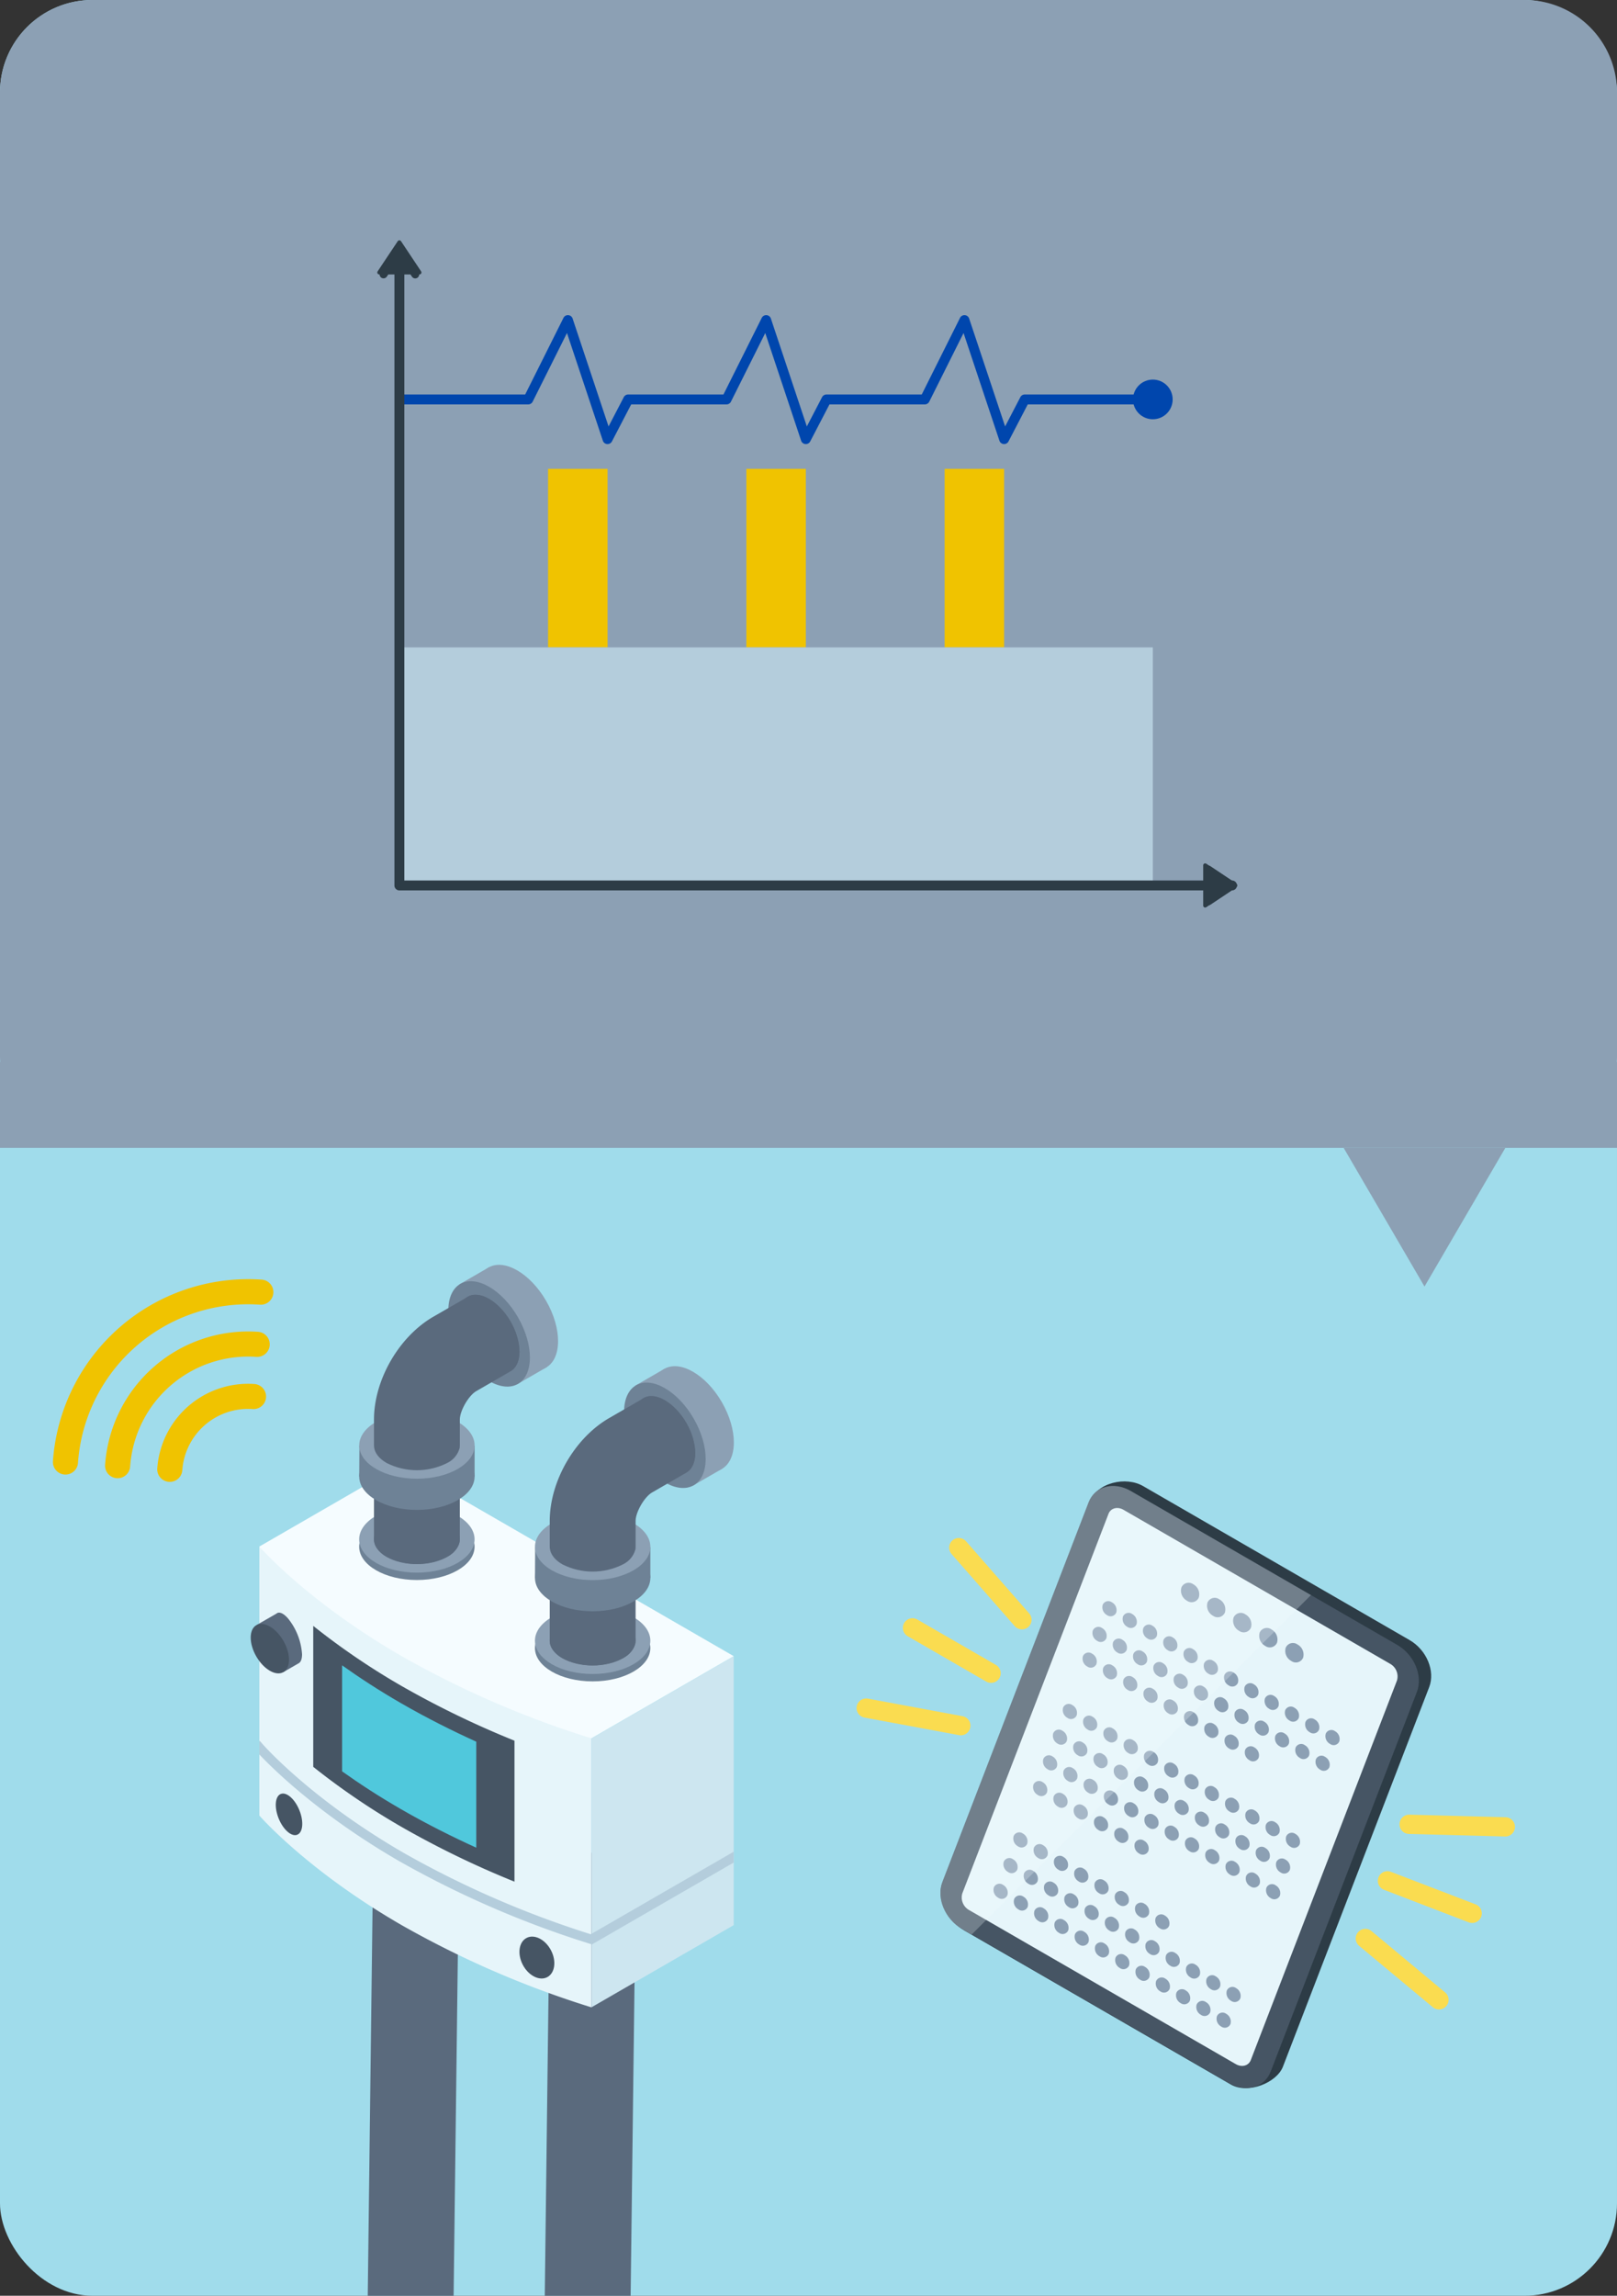 <svg xmlns="http://www.w3.org/2000/svg" xmlns:xlink="http://www.w3.org/1999/xlink" width="420" height="596" viewBox="0 0 420 596">
  <rect x="0" y="0" width="420" height="596" fill="#333333" stroke="none"/>
  <defs>
    <clipPath id="clip-path">
      <rect id="長方形_82" data-name="長方形 82" width="420" height="596" rx="24" transform="translate(233 2888)" fill="#cde6f0"/>
    </clipPath>
    <clipPath id="clip-path-2">
      <path id="パス_429" data-name="パス 429" d="M901.6,427.463,864.639,448.8v-.039L778.395,398.97v69.838s12.321,14.227,36.962,28.453a249.506,249.506,0,0,0,49.281,21.34h0L901.6,497.261Z" transform="translate(-778.395 -398.97)" fill="none"/>
    </clipPath>
    <clipPath id="clip-path-3">
      <path id="パス_435" data-name="パス 435" d="M983.245,319.676l29.466.084s-2.811,50.835-3.2,52.728a6.042,6.042,0,0,1-3.187,3.786,17.429,17.429,0,0,1-15.77,0c-1.974-1.14-3.053-2.6-3.238-4.091C987.092,370.384,983.245,319.676,983.245,319.676Z" transform="translate(-983.245 -319.676)" fill="none"/>
    </clipPath>
    <clipPath id="clip-path-4">
      <path id="パス_438" data-name="パス 438" d="M1032.482,301.706a17.429,17.429,0,0,0-7.885-13.657c-2.267-1.309-4.308-1.382-5.747-.444l-24.168,2.077s-.186,35.05.037,36.847c.184,1.491,1.264,2.952,3.238,4.091a17.429,17.429,0,0,0,15.77,0,6.043,6.043,0,0,0,3.187-3.786c.382-1.851,12.5-19.147,13.035-19.907C1031.506,306.164,1032.482,304.349,1032.482,301.706Z" transform="translate(-994.609 -286.974)" fill="none"/>
    </clipPath>
    <clipPath id="clip-path-5">
      <path id="パス_440" data-name="パス 440" d="M852.236,244.157l29.466.083s-2.811,50.835-3.2,52.728a6.042,6.042,0,0,1-3.187,3.786,17.429,17.429,0,0,1-15.77,0c-1.974-1.14-3.053-2.6-3.238-4.091C856.083,294.865,852.236,244.157,852.236,244.157Z" transform="translate(-852.236 -244.157)" fill="none"/>
    </clipPath>
    <clipPath id="clip-path-6">
      <path id="パス_443" data-name="パス 443" d="M901.473,226.187a17.428,17.428,0,0,0-7.885-13.657c-2.266-1.309-4.308-1.382-5.747-.444l-24.168,2.077s-.186,35.05.036,36.847c.184,1.491,1.264,2.952,3.238,4.091a17.43,17.43,0,0,0,15.77,0,6.042,6.042,0,0,0,3.187-3.786c.382-1.851,12.5-19.147,13.036-19.907C900.5,230.645,901.473,228.83,901.473,226.187Z" transform="translate(-863.6 -211.455)" fill="none"/>
    </clipPath>
    <clipPath id="clip-path-7">
      <path id="パス_1544" data-name="パス 1544" d="M795.3,277.672l69.222,39.965c4.432,2.559,6.718,8.028,5.1,12.214L831.652,428.4c-1.614,4.187-6.515,5.506-10.947,2.947l-69.222-39.965c-4.432-2.559-6.718-8.028-5.1-12.214l37.975-98.55C785.966,276.433,790.867,275.113,795.3,277.672Z" transform="translate(-745.861 -276.367)" fill="none"/>
    </clipPath>
  </defs>
  <g id="feature01" transform="translate(-233 -3278)">
    <path id="多角形_1" data-name="多角形 1" d="M21,0,42,36H0Z" transform="translate(603 3605) rotate(180)" fill="#8ca0b4"/>
    <rect id="長方形_81" data-name="長方形 81" width="420" height="596" rx="24" transform="translate(233 3278)" fill="#a0dceb"/>
    <path id="合体_1" data-name="合体 1" d="M1979-1202v-22.3h.059q-.059-.843-.059-1.7v-250a24,24,0,0,1,24-24h372a24,24,0,0,1,24,24v250q0,.858-.059,1.7H2399v22.3Z" transform="translate(-1746 4778)" fill="#8ca0b4"/>
    <g id="グループ_89" data-name="グループ 89" transform="translate(331 3340.393)">
      <rect id="長方形_71" data-name="長方形 71" width="15.45" height="46.351" transform="translate(95.86 59.328)" fill="#f0c300"/>
      <rect id="長方形_72" data-name="長方形 72" width="15.45" height="46.351" transform="translate(147.361 59.328)" fill="#f0c300"/>
      <rect id="長方形_73" data-name="長方形 73" width="15.45" height="46.351" transform="translate(44.359 59.328)" fill="#f0c300"/>
      <rect id="長方形_74" data-name="長方形 74" width="195.703" height="61.801" transform="translate(5.734 105.678)" fill="#b4cddc"/>
      <path id="パス_418" data-name="パス 418" d="M906.6,315.975c-.034,0-.068,0-.1,0a1.287,1.287,0,0,1-1.12-.876l-9.317-27.952-8.91,17.82a1.288,1.288,0,0,1-1.152.712H861.237l-5,9.606a1.288,1.288,0,0,1-2.364-.186l-9.317-27.952-8.91,17.82a1.288,1.288,0,0,1-1.152.712H809.736l-5,9.606a1.288,1.288,0,0,1-2.364-.186l-9.317-27.952-8.91,17.82a1.288,1.288,0,0,1-1.152.712H750.3a1.287,1.287,0,1,1,0-2.575h31.9l9.944-19.889a1.288,1.288,0,0,1,2.373.168l9.339,28.017,3.954-7.6a1.287,1.287,0,0,1,1.142-.694H833.7l9.944-19.889a1.288,1.288,0,0,1,2.373.168l9.339,28.017,3.954-7.6a1.286,1.286,0,0,1,1.142-.694H885.2l9.944-19.889a1.287,1.287,0,0,1,2.373.168L906.86,311.4l3.954-7.6a1.286,1.286,0,0,1,1.142-.694h33.27a1.287,1.287,0,0,1,0,2.575H912.738l-5,9.606A1.287,1.287,0,0,1,906.6,315.975Z" transform="translate(-743.789 -263.085)" fill="#0046ad"/>
      <circle id="楕円形_20" data-name="楕円形 20" cx="5.15" cy="5.15" r="5.15" transform="translate(196.287 36.152)" fill="#0046ad"/>
      <g id="グループ_88" data-name="グループ 88" transform="translate(0 0)">
        <path id="パス_419" data-name="パス 419" d="M965.091,414.878h-216.3a1.287,1.287,0,0,1-1.287-1.287v-164.8a1.288,1.288,0,1,1,2.575,0V412.3H965.091a1.288,1.288,0,0,1,0,2.575Z" transform="translate(-743.054 -246.111)" fill="#2d3c46"/>
        <path id="パス_420" data-name="パス 420" d="M749.271,256.24a1.028,1.028,0,0,1-.858-.459l-3.263-4.895-3.263,4.895a1.03,1.03,0,0,1-1.714-1.142l4.12-6.18a1.03,1.03,0,0,1,1.714,0l4.12,6.18a1.03,1.03,0,0,1-.856,1.6Z" transform="translate(-739.416 -246.353)" fill="#2d3c46"/>
        <path id="パス_421" data-name="パス 421" d="M1157.031,570.3a1.03,1.03,0,0,1-.572-1.887l4.894-3.263-4.894-3.263a1.03,1.03,0,0,1,1.142-1.714l6.18,4.12a1.03,1.03,0,0,1,0,1.714l-6.18,4.12A1.021,1.021,0,0,1,1157.031,570.3Z" transform="translate(-941.173 -397.67)" fill="#2d3c46"/>
        <path id="パス_422" data-name="パス 422" d="M738.954,252.859l5.218-7.827a.515.515,0,0,1,.857,0l5.218,7.827a.515.515,0,0,1-.429.8H739.383A.515.515,0,0,1,738.954,252.859Z" transform="translate(-738.867 -244.802)" fill="#2d3c46"/>
        <path id="パス_423" data-name="パス 423" d="M1156.2,558.954l7.826,5.218a.515.515,0,0,1,0,.857l-7.826,5.218a.515.515,0,0,1-.8-.429V559.383A.515.515,0,0,1,1156.2,558.954Z" transform="translate(-940.882 -397.121)" fill="#2d3c46"/>
      </g>
    </g>
    <g id="マスクグループ_10" data-name="マスクグループ 10" transform="translate(0 390)" clip-path="url(#clip-path)">
      <g id="グループ_108" data-name="グループ 108" transform="translate(-469.979 3034.027)">
        <g id="Object_SmartMeter_BottomLine" transform="translate(797.967 308.564)">
          <path id="パス_424" data-name="パス 424" d="M999.83,822.235h-.141a11.151,11.151,0,0,1-11.012-11.289l2.148-173.076a11.151,11.151,0,0,1,22.3.277l-2.149,173.076A11.152,11.152,0,0,1,999.83,822.235Z" transform="translate(-943.022 -600.539)" fill="#5a6a7d"/>
          <path id="パス_425" data-name="パス 425" d="M868.82,746.712h-.141a11.151,11.151,0,0,1-11.012-11.289l2.148-173.076a11.152,11.152,0,0,1,11.148-11.013h.141a11.152,11.152,0,0,1,11.012,11.289L879.968,735.7A11.152,11.152,0,0,1,868.82,746.712Z" transform="translate(-857.667 -551.334)" fill="#5a6a7d"/>
        </g>
        <g id="Object_SmartMeter_Base" transform="translate(766.036 234.13)">
          <g id="グループ_93" data-name="グループ 93" transform="translate(4.307)">
            <path id="パス_426" data-name="パス 426" d="M864.639,518.6a249.489,249.489,0,0,1-49.282-21.34c-24.641-14.227-36.962-28.453-36.962-28.453V398.97l86.244,49.793Z" transform="translate(-778.395 -377.631)" fill="#e6f5fa"/>
            <path id="パス_427" data-name="パス 427" d="M1025.882,571.871v-69.8l36.962-21.34v69.8Z" transform="translate(-939.638 -430.902)" fill="#cde6f0"/>
            <g id="グループ_92" data-name="グループ 92" transform="translate(0 21.339)">
              <g id="グループ_91" data-name="グループ 91" clip-path="url(#clip-path-2)">
                <path id="パス_428" data-name="パス 428" d="M861.582,596.6l-.5-.144A253.081,253.081,0,0,1,811.53,575c-24.535-14.165-37.149-28.567-37.273-28.711l-.8-.921,1.844-1.6.8.921c.122.141,12.5,14.252,36.649,28.2a251.62,251.62,0,0,0,48.517,21.078l37.563-21.687,1.22,2.113Z" transform="translate(-775.178 -493.311)" fill="#b4cddc" style="mix-blend-mode: multiply;isolation: isolate"/>
              </g>
            </g>
            <path id="パス_430" data-name="パス 430" d="M864.639,408.866a249.5,249.5,0,0,1-49.282-21.34c-24.641-14.227-36.962-28.453-36.962-28.453l36.961-21.339L901.6,387.527Z" transform="translate(-778.395 -337.734)" fill="#f5fcff"/>
          </g>
          <path id="パス_431" data-name="パス 431" d="M841.528,473.709A184.848,184.848,0,0,1,818.565,458.1v36.59A184.847,184.847,0,0,0,841.528,510.3a239.761,239.761,0,0,0,29.308,14.2V487.9A239.787,239.787,0,0,1,841.528,473.709Z" transform="translate(-800.26 -416.157)" fill="#465564"/>
          <path id="パス_432" data-name="パス 432" d="M840.065,514.989c4.422,3.152,9.519,6.487,15.3,9.823,6.682,3.858,13.36,7.189,19.55,10V507.292c-6.19-2.812-12.869-6.143-19.55-10-5.778-3.336-10.874-6.671-15.3-9.823Z" transform="translate(-814.268 -435.289)" fill="#50c8dc"/>
          <path id="パス_433" data-name="パス 433" d="M788.178,459.025a16.493,16.493,0,0,0-3.659-9.315c-1.249-1.427-2.35-1.808-3.01-1.224l-5.124,2.945,6.848,12.28,4.17-2.41,0-.008C787.885,460.977,788.178,460.218,788.178,459.025Z" transform="translate(-772.779 -409.72)" fill="#5a6a7d"/>
          <ellipse id="楕円形_23" data-name="楕円形 23" cx="4.061" cy="7.034" rx="4.061" ry="7.034" transform="translate(0 43.788) rotate(-30.001)" fill="#465564"/>
          <ellipse id="楕円形_24" data-name="楕円形 24" cx="2.897" cy="5.71" rx="2.897" ry="5.71" transform="matrix(0.926, -0.377, 0.377, 0.926, 7.178, 86.67)" fill="#465564"/>
          <ellipse id="楕円形_25" data-name="楕円形 25" cx="4.117" cy="5.755" rx="4.117" ry="5.755" transform="translate(70.057 124.898) rotate(-28.024)" fill="#465564"/>
        </g>
        <g id="Object_SmartMeter_TopLine" transform="translate(796.075 178.716)">
          <ellipse id="楕円形_26" data-name="楕円形 26" cx="14.985" cy="8.651" rx="14.985" ry="8.651" transform="translate(45.852 94.461)" fill="#6e8296"/>
          <ellipse id="楕円形_27" data-name="楕円形 27" cx="14.985" cy="8.651" rx="14.985" ry="8.651" transform="translate(45.852 92.544)" fill="#8ca0b4"/>
          <ellipse id="楕円形_28" data-name="楕円形 28" cx="11.151" cy="6.438" rx="11.151" ry="6.438" transform="translate(49.685 94.757)" fill="#5a6a7d"/>
          <g id="グループ_96" data-name="グループ 96" transform="translate(45.653 49.121)">
            <g id="グループ_95" data-name="グループ 95">
              <g id="グループ_94" data-name="グループ 94" clip-path="url(#clip-path-3)">
                <path id="パス_434" data-name="パス 434" d="M1005.992,420.874a11.151,11.151,0,0,1-11.151-11.151V389.578a11.151,11.151,0,1,1,22.3,0v20.145A11.151,11.151,0,0,1,1005.992,420.874Z" transform="translate(-990.8 -357.954)" fill="#5a6a7d"/>
              </g>
            </g>
          </g>
          <g id="グループ_100" data-name="グループ 100" transform="translate(45.861 26.317)">
            <ellipse id="楕円形_29" data-name="楕円形 29" cx="14.984" cy="8.651" rx="14.984" ry="8.651" transform="translate(0 49.942)" fill="#6e8296"/>
            <path id="パス_436" data-name="パス 436" d="M983.888,399.423l-.047,8h29.969v-8Z" transform="translate(-983.841 -348.829)" fill="#6e8296"/>
            <ellipse id="楕円形_30" data-name="楕円形 30" cx="14.984" cy="8.651" rx="14.984" ry="8.651" transform="translate(0 41.846)" fill="#8ca0b4"/>
            <g id="グループ_97" data-name="グループ 97" transform="translate(18.755 0)">
              <ellipse id="楕円形_31" data-name="楕円形 31" cx="8.651" cy="14.984" rx="8.651" ry="14.984" transform="translate(7.318 8.651) rotate(-30.001)" fill="#8ca0b4"/>
              <rect id="長方形_76" data-name="長方形 76" width="8.863" height="29.964" transform="matrix(0.866, -0.5, 0.5, 0.866, 7.307, 8.665)" fill="#8ca0b4"/>
              <ellipse id="楕円形_32" data-name="楕円形 32" cx="8.651" cy="14.984" rx="8.651" ry="14.984" transform="translate(0 12.903) rotate(-30.001)" fill="#6e8296"/>
              <ellipse id="楕円形_33" data-name="楕円形 33" cx="6.438" cy="11.151" rx="6.438" ry="11.151" transform="matrix(0.866, -0.5, 0.5, 0.866, 3.833, 15.116)" fill="#5a6a7d"/>
            </g>
            <g id="グループ_99" data-name="グループ 99" transform="translate(3.753 11.408)">
              <g id="グループ_98" data-name="グループ 98" clip-path="url(#clip-path-4)">
                <path id="パス_437" data-name="パス 437" d="M1005.992,331.859a11.151,11.151,0,0,1-11.151-11.151v-6.415c0-10.325,6.49-21.566,15.432-26.729l11.951-6.9a11.151,11.151,0,1,1,11.151,19.315l-11.951,6.9c-2,1.155-4.281,5.1-4.281,7.414v6.415A11.151,11.151,0,0,1,1005.992,331.859Z" transform="translate(-994.76 -281.888)" fill="#5a6a7d"/>
              </g>
            </g>
          </g>
          <ellipse id="楕円形_34" data-name="楕円形 34" cx="14.985" cy="8.651" rx="14.985" ry="8.651" transform="translate(0.198 68.144)" fill="#6e8296"/>
          <ellipse id="楕円形_35" data-name="楕円形 35" cx="14.985" cy="8.651" rx="14.985" ry="8.651" transform="translate(0.198 66.228)" fill="#8ca0b4"/>
          <ellipse id="楕円形_36" data-name="楕円形 36" cx="11.151" cy="6.438" rx="11.151" ry="6.438" transform="translate(4.032 68.441)" fill="#5a6a7d"/>
          <g id="グループ_103" data-name="グループ 103" transform="translate(0 22.804)">
            <g id="グループ_102" data-name="グループ 102">
              <g id="グループ_101" data-name="グループ 101" clip-path="url(#clip-path-5)">
                <path id="パス_439" data-name="パス 439" d="M874.983,345.355A11.151,11.151,0,0,1,863.832,334.2V314.059a11.151,11.151,0,1,1,22.3,0V334.2A11.151,11.151,0,0,1,874.983,345.355Z" transform="translate(-859.791 -282.435)" fill="#5a6a7d"/>
              </g>
            </g>
          </g>
          <g id="グループ_107" data-name="グループ 107" transform="translate(0.208 0)">
            <ellipse id="楕円形_37" data-name="楕円形 37" cx="14.984" cy="8.651" rx="14.984" ry="8.651" transform="translate(0 49.942)" fill="#6e8296"/>
            <path id="パス_441" data-name="パス 441" d="M852.88,323.9l-.048,8H882.8v-8Z" transform="translate(-852.832 -273.31)" fill="#6e8296"/>
            <ellipse id="楕円形_38" data-name="楕円形 38" cx="14.984" cy="8.651" rx="14.984" ry="8.651" transform="translate(0 41.846)" fill="#8ca0b4"/>
            <g id="グループ_104" data-name="グループ 104" transform="translate(18.755)">
              <ellipse id="楕円形_39" data-name="楕円形 39" cx="8.651" cy="14.984" rx="8.651" ry="14.984" transform="translate(7.318 8.651) rotate(-30.001)" fill="#8ca0b4"/>
              <rect id="長方形_77" data-name="長方形 77" width="8.863" height="29.964" transform="matrix(0.866, -0.5, 0.5, 0.866, 7.307, 8.665)" fill="#8ca0b4"/>
              <ellipse id="楕円形_40" data-name="楕円形 40" cx="8.651" cy="14.984" rx="8.651" ry="14.984" transform="translate(0 12.903) rotate(-30.001)" fill="#6e8296"/>
              <ellipse id="楕円形_41" data-name="楕円形 41" cx="6.438" cy="11.151" rx="6.438" ry="11.151" transform="matrix(0.866, -0.5, 0.5, 0.866, 3.833, 15.116)" fill="#5a6a7d"/>
            </g>
            <g id="グループ_106" data-name="グループ 106" transform="translate(3.752 11.408)">
              <g id="グループ_105" data-name="グループ 105" clip-path="url(#clip-path-6)">
                <path id="パス_442" data-name="パス 442" d="M874.983,256.34a11.151,11.151,0,0,1-11.151-11.151v-6.415c0-10.325,6.49-21.566,15.432-26.729l11.951-6.9a11.151,11.151,0,0,1,11.151,19.315l-11.951,6.9c-2,1.155-4.281,5.1-4.281,7.415v6.415A11.151,11.151,0,0,1,874.983,256.34Z" transform="translate(-863.751 -206.369)" fill="#5a6a7d"/>
              </g>
            </g>
          </g>
        </g>
      </g>
      <g id="グループ_834" data-name="グループ 834" transform="translate(-694.401 -436)">
        <g id="Object_Tablet_Base" transform="translate(1171.66 3708.586)">
          <g id="グループ_551" data-name="グループ 551">
            <path id="パス_1529" data-name="パス 1529" d="M798.717,273.584l69.215,39.978c4.432,2.56,6.717,8.029,5.1,12.216l-37.993,98.542c-1.614,4.186-9.087,7.189-13.519,4.629l-69.215-39.978c-4.432-2.56-7.307-8.177-5.693-12.363l38.126-98.838C786.84,272.56,794.284,271.024,798.717,273.584Z" transform="translate(-746.071 -272.371)" fill="#2d3c46"/>
            <path id="パス_1530" data-name="パス 1530" d="M795.3,277.672l69.222,39.965c4.432,2.559,6.718,8.028,5.1,12.214L831.652,428.4c-1.614,4.187-6.515,5.506-10.947,2.947l-69.222-39.965c-4.432-2.559-6.718-8.028-5.1-12.214l37.975-98.55C785.966,276.433,790.867,275.113,795.3,277.672Z" transform="translate(-745.861 -275.186)" fill="#465564"/>
            <path id="パス_1531" data-name="パス 1531" d="M766.483,400.146a3.761,3.761,0,0,1-1.816-4.345l37.975-98.55c.573-1.487,2.32-1.957,3.894-1.048l69.223,39.965a3.762,3.762,0,0,1,1.816,4.346L839.6,439.063c-.573,1.487-2.32,1.957-3.895,1.048Z" transform="translate(-758.979 -288.832)" fill="#e6f5fa"/>
          </g>
        </g>
        <g id="Object_Tablet_P01" transform="translate(1185.435 3734.928)">
          <g id="ページ_P01" transform="translate(0)">
            <g id="グループ_552" data-name="グループ 552" transform="translate(0 4.768)">
              <path id="パス_1533" data-name="パス 1533" d="M850.512,660.211a1.586,1.586,0,0,1,2.395-.645h0a2.311,2.311,0,0,1,1.116,2.672h0a1.587,1.587,0,0,1-2.395.645h0A2.308,2.308,0,0,1,850.512,660.211Zm-5.267-3.041a1.586,1.586,0,0,1,2.394-.645h0a2.311,2.311,0,0,1,1.117,2.672h0a1.587,1.587,0,0,1-2.395.645h0A2.308,2.308,0,0,1,845.245,657.17Zm-5.267-3.041a1.586,1.586,0,0,1,2.395-.645h0a2.311,2.311,0,0,1,1.117,2.672h0a1.588,1.588,0,0,1-2.395.645h0A2.308,2.308,0,0,1,839.978,654.129Zm-5.267-3.041a1.586,1.586,0,0,1,2.395-.645h0a2.31,2.31,0,0,1,1.117,2.672h0a1.587,1.587,0,0,1-2.395.645h0A2.308,2.308,0,0,1,834.711,651.088Zm-5.267-3.041a1.586,1.586,0,0,1,2.395-.645h0a2.31,2.31,0,0,1,1.117,2.672h0a1.587,1.587,0,0,1-2.395.645h0A2.308,2.308,0,0,1,829.444,648.047Zm-5.267-3.041a1.586,1.586,0,0,1,2.395-.645h0a2.311,2.311,0,0,1,1.117,2.672h0a1.587,1.587,0,0,1-2.395.645h0A2.308,2.308,0,0,1,824.177,645.006Zm-5.267-3.041a1.586,1.586,0,0,1,2.395-.645h0a2.31,2.31,0,0,1,1.116,2.672h0a1.587,1.587,0,0,1-2.394.645h0A2.308,2.308,0,0,1,818.91,641.966Zm-5.267-3.041a1.586,1.586,0,0,1,2.395-.645h0a2.308,2.308,0,0,1,1.117,2.672h0a1.586,1.586,0,0,1-2.394.645h0A2.308,2.308,0,0,1,813.643,638.925Zm-5.267-3.041a1.586,1.586,0,0,1,2.395-.645h0a2.311,2.311,0,0,1,1.117,2.672h0a1.587,1.587,0,0,1-2.395.645h0A2.308,2.308,0,0,1,808.377,635.884Zm-5.267-3.041a1.586,1.586,0,0,1,2.395-.645h0a2.309,2.309,0,0,1,1.117,2.672h0a1.586,1.586,0,0,1-2.395.645h0A2.308,2.308,0,0,1,803.109,632.843Zm-5.267-3.041a1.586,1.586,0,0,1,2.395-.645h0a2.311,2.311,0,0,1,1.117,2.672h0a1.587,1.587,0,0,1-2.395.645h0A2.308,2.308,0,0,1,797.843,629.8Zm-5.267-3.041a1.586,1.586,0,0,1,2.395-.645h0a2.309,2.309,0,0,1,1.117,2.672h0a1.586,1.586,0,0,1-2.395.645h0A2.309,2.309,0,0,1,792.576,626.761Z" transform="translate(-792.462 -552.466)" fill="#8ca0b4"/>
              <path id="パス_1534" data-name="パス 1534" d="M859.207,637.649A1.586,1.586,0,0,1,861.6,637h0a2.311,2.311,0,0,1,1.116,2.672h0a1.588,1.588,0,0,1-2.395.645h0A2.311,2.311,0,0,1,859.207,637.649Zm-5.267-3.041a1.586,1.586,0,0,1,2.394-.645h0a2.311,2.311,0,0,1,1.117,2.672h0a1.589,1.589,0,0,1-2.395.645h0A2.311,2.311,0,0,1,853.94,634.608Zm-5.267-3.041a1.586,1.586,0,0,1,2.394-.645h0a2.31,2.31,0,0,1,1.117,2.672h0a1.589,1.589,0,0,1-2.395.645h0A2.31,2.31,0,0,1,848.673,631.567Zm-5.267-3.041a1.586,1.586,0,0,1,2.395-.645h0a2.31,2.31,0,0,1,1.117,2.672h0a1.589,1.589,0,0,1-2.395.645h0A2.31,2.31,0,0,1,843.406,628.526Zm-5.267-3.041a1.586,1.586,0,0,1,2.395-.645h0a2.311,2.311,0,0,1,1.117,2.672h0a1.589,1.589,0,0,1-2.395.645h0A2.31,2.31,0,0,1,838.139,625.485Zm-5.267-3.041a1.586,1.586,0,0,1,2.395-.645h0a2.311,2.311,0,0,1,1.117,2.672h0a1.589,1.589,0,0,1-2.395.645h0A2.311,2.311,0,0,1,832.872,622.444Zm-5.267-3.041a1.586,1.586,0,0,1,2.395-.645h0a2.308,2.308,0,0,1,1.116,2.672h0a1.587,1.587,0,0,1-2.394.645h0A2.311,2.311,0,0,1,827.605,619.4Zm-5.267-3.041a1.586,1.586,0,0,1,2.394-.645h0a2.311,2.311,0,0,1,1.117,2.672h0a1.588,1.588,0,0,1-2.395.645h0A2.311,2.311,0,0,1,822.338,616.363Zm-5.267-3.041a1.586,1.586,0,0,1,2.394-.645h0a2.311,2.311,0,0,1,1.117,2.672h0a1.589,1.589,0,0,1-2.395.645h0A2.31,2.31,0,0,1,817.071,613.322Zm-5.267-3.041a1.586,1.586,0,0,1,2.395-.645h0a2.308,2.308,0,0,1,1.117,2.672h0a1.587,1.587,0,0,1-2.395.645h0A2.311,2.311,0,0,1,811.8,610.281Zm-5.267-3.041a1.586,1.586,0,0,1,2.395-.645h0a2.309,2.309,0,0,1,1.117,2.672h0a1.587,1.587,0,0,1-2.395.645h0A2.311,2.311,0,0,1,806.537,607.24Zm-5.267-3.041a1.586,1.586,0,0,1,2.395-.645h0a2.309,2.309,0,0,1,1.117,2.672h0a1.587,1.587,0,0,1-2.395.645h0A2.311,2.311,0,0,1,801.271,604.2Z" transform="translate(-798.587 -536.573)" fill="#8ca0b4"/>
              <path id="パス_1535" data-name="パス 1535" d="M846.835,602.917a1.587,1.587,0,0,1,2.395-.645h0a2.313,2.313,0,0,1,1.117,2.672h0a1.588,1.588,0,0,1-2.395.645h0A2.308,2.308,0,0,1,846.835,602.917Zm-5.267-3.041a1.587,1.587,0,0,1,2.395-.645h0a2.314,2.314,0,0,1,1.117,2.672h0a1.588,1.588,0,0,1-2.395.645h0A2.308,2.308,0,0,1,841.568,599.876Zm-5.267-3.041a1.587,1.587,0,0,1,2.395-.645h0a2.311,2.311,0,0,1,1.116,2.672h0a1.586,1.586,0,0,1-2.394.645h0A2.308,2.308,0,0,1,836.3,596.836Zm-5.267-3.041a1.587,1.587,0,0,1,2.394-.645h0a2.311,2.311,0,0,1,1.117,2.672h0a1.586,1.586,0,0,1-2.394.645h0A2.308,2.308,0,0,1,831.035,593.795Zm-5.267-3.041a1.587,1.587,0,0,1,2.394-.645h0a2.311,2.311,0,0,1,1.117,2.672h0a1.586,1.586,0,0,1-2.395.645h0A2.308,2.308,0,0,1,825.768,590.754Zm-5.267-3.041a1.587,1.587,0,0,1,2.395-.645h0a2.31,2.31,0,0,1,1.117,2.672h0a1.586,1.586,0,0,1-2.395.645h0A2.308,2.308,0,0,1,820.5,587.713Zm-5.267-3.041a1.587,1.587,0,0,1,2.395-.645h0a2.311,2.311,0,0,1,1.117,2.672h0a1.586,1.586,0,0,1-2.395.645h0A2.308,2.308,0,0,1,815.234,584.672Zm-5.267-3.041a1.587,1.587,0,0,1,2.395-.645h0a2.311,2.311,0,0,1,1.117,2.672h0a1.586,1.586,0,0,1-2.395.645h0A2.308,2.308,0,0,1,809.967,581.631Z" transform="translate(-804.713 -520.676)" fill="#8ca0b4"/>
              <path id="パス_1536" data-name="パス 1536" d="M853.69,551.711a1.586,1.586,0,0,1,2.395-.645h0a2.309,2.309,0,0,1,1.117,2.672h0a1.586,1.586,0,0,1-2.394.642h0A2.308,2.308,0,0,1,853.69,551.711Zm-5.267-3.041a1.586,1.586,0,0,1,2.395-.645h0a2.308,2.308,0,0,1,1.117,2.672h0a1.586,1.586,0,0,1-2.394.642h0A2.308,2.308,0,0,1,848.423,548.67Zm-5.267-3.041a1.586,1.586,0,0,1,2.395-.645h0a2.309,2.309,0,0,1,1.117,2.672h0a1.586,1.586,0,0,1-2.394.642h0A2.308,2.308,0,0,1,843.156,545.629Zm-5.267-3.041a1.586,1.586,0,0,1,2.395-.645h0a2.311,2.311,0,0,1,1.117,2.672h0a1.587,1.587,0,0,1-2.394.642h0A2.308,2.308,0,0,1,837.89,542.589Zm-5.267-3.041a1.586,1.586,0,0,1,2.395-.645h0a2.308,2.308,0,0,1,1.116,2.672h0a1.586,1.586,0,0,1-2.394.642h0A2.308,2.308,0,0,1,832.623,539.548Zm-5.267-3.041a1.586,1.586,0,0,1,2.394-.645h0a2.308,2.308,0,0,1,1.117,2.672h0a1.586,1.586,0,0,1-2.394.643h0A2.308,2.308,0,0,1,827.356,536.507Z" transform="translate(-816.963 -488.889)" fill="#8ca0b4"/>
              <path id="パス_1537" data-name="パス 1537" d="M893.988,547.386a1.586,1.586,0,0,1,2.394-.645h0a2.311,2.311,0,0,1,1.117,2.672h0a1.588,1.588,0,0,1-2.395.645h0A2.308,2.308,0,0,1,893.988,547.386Zm-5.267-3.041a1.586,1.586,0,0,1,2.395-.645h0a2.311,2.311,0,0,1,1.117,2.672h0a1.588,1.588,0,0,1-2.395.645h0A2.308,2.308,0,0,1,888.721,544.346Zm-5.267-3.041a1.586,1.586,0,0,1,2.395-.645h0a2.311,2.311,0,0,1,1.117,2.672h0a1.588,1.588,0,0,1-2.395.645h0A2.309,2.309,0,0,1,883.454,541.3Zm-5.267-3.041a1.586,1.586,0,0,1,2.395-.645h0a2.311,2.311,0,0,1,1.117,2.672h0a1.588,1.588,0,0,1-2.395.645h0A2.308,2.308,0,0,1,878.187,538.264Zm-5.267-3.041a1.586,1.586,0,0,1,2.395-.645h0a2.311,2.311,0,0,1,1.116,2.672h0a1.587,1.587,0,0,1-2.394.645h0A2.308,2.308,0,0,1,872.92,535.223Zm-5.267-3.041a1.586,1.586,0,0,1,2.394-.645h0a2.311,2.311,0,0,1,1.117,2.672h0a1.587,1.587,0,0,1-2.394.645h0A2.308,2.308,0,0,1,867.653,532.182Zm-5.267-3.041a1.586,1.586,0,0,1,2.394-.645h0a2.308,2.308,0,0,1,1.117,2.672h0a1.586,1.586,0,0,1-2.395.645h0A2.308,2.308,0,0,1,862.386,529.141Zm-5.267-3.041a1.586,1.586,0,0,1,2.395-.645h0a2.308,2.308,0,0,1,1.117,2.672h0a1.586,1.586,0,0,1-2.395.645h0A2.308,2.308,0,0,1,857.119,526.1Zm-5.267-3.041a1.586,1.586,0,0,1,2.395-.645h0a2.308,2.308,0,0,1,1.117,2.672h0a1.586,1.586,0,0,1-2.395.645h0A2.308,2.308,0,0,1,851.852,523.06Zm-5.267-3.041a1.586,1.586,0,0,1,2.395-.645h0a2.311,2.311,0,0,1,1.117,2.672h0a1.588,1.588,0,0,1-2.395.645h0A2.308,2.308,0,0,1,846.585,520.019Zm-5.267-3.041a1.586,1.586,0,0,1,2.395-.645h0A2.308,2.308,0,0,1,844.829,519h0a1.586,1.586,0,0,1-2.394.645h0A2.308,2.308,0,0,1,841.318,516.978Zm-5.267-3.041a1.586,1.586,0,0,1,2.394-.645h0a2.308,2.308,0,0,1,1.117,2.672h0a1.586,1.586,0,0,1-2.394.645h0A2.308,2.308,0,0,1,836.051,513.937Z" transform="translate(-823.088 -472.99)" fill="#8ca0b4"/>
              <path id="パス_1538" data-name="パス 1538" d="M902.682,524.825a1.586,1.586,0,0,1,2.395-.645h0a2.311,2.311,0,0,1,1.117,2.672h0a1.589,1.589,0,0,1-2.395.645h0A2.311,2.311,0,0,1,902.682,524.825Zm-5.267-3.041a1.586,1.586,0,0,1,2.395-.645h0a2.311,2.311,0,0,1,1.117,2.672h0a1.589,1.589,0,0,1-2.395.645h0A2.311,2.311,0,0,1,897.415,521.785Zm-5.267-3.041a1.586,1.586,0,0,1,2.395-.645h0a2.311,2.311,0,0,1,1.116,2.672h0a1.589,1.589,0,0,1-2.394.645h0A2.311,2.311,0,0,1,892.148,518.744Zm-5.267-3.041a1.586,1.586,0,0,1,2.395-.645h0a2.311,2.311,0,0,1,1.117,2.672h0a1.589,1.589,0,0,1-2.395.645h0A2.311,2.311,0,0,1,886.881,515.7Zm-5.267-3.041a1.586,1.586,0,0,1,2.395-.645h0a2.311,2.311,0,0,1,1.117,2.672h0a1.589,1.589,0,0,1-2.395.645h0A2.311,2.311,0,0,1,881.614,512.662Zm-5.267-3.041a1.586,1.586,0,0,1,2.395-.645h0a2.311,2.311,0,0,1,1.117,2.672h0a1.589,1.589,0,0,1-2.395.645h0A2.311,2.311,0,0,1,876.347,509.621Zm-5.267-3.041a1.586,1.586,0,0,1,2.395-.645h0a2.309,2.309,0,0,1,1.117,2.672h0a1.587,1.587,0,0,1-2.395.645h0A2.31,2.31,0,0,1,871.08,506.58Zm-5.267-3.041a1.586,1.586,0,0,1,2.395-.645h0a2.309,2.309,0,0,1,1.117,2.672h0a1.588,1.588,0,0,1-2.395.645h0A2.311,2.311,0,0,1,865.813,503.539Zm-5.267-3.041a1.586,1.586,0,0,1,2.395-.645h0a2.308,2.308,0,0,1,1.116,2.672h0a1.587,1.587,0,0,1-2.394.645h0A2.31,2.31,0,0,1,860.547,500.5Zm-5.267-3.041a1.586,1.586,0,0,1,2.394-.645h0a2.31,2.31,0,0,1,1.117,2.672h0a1.589,1.589,0,0,1-2.394.645h0A2.31,2.31,0,0,1,855.28,497.458Zm-5.267-3.041a1.586,1.586,0,0,1,2.395-.645h0a2.308,2.308,0,0,1,1.117,2.672h0a1.587,1.587,0,0,1-2.395.645h0A2.311,2.311,0,0,1,850.013,494.417Zm-5.267-3.041a1.586,1.586,0,0,1,2.395-.645h0a2.308,2.308,0,0,1,1.117,2.672h0a1.588,1.588,0,0,1-2.395.645h0A2.311,2.311,0,0,1,844.746,491.376Z" transform="translate(-829.212 -457.097)" fill="#8ca0b4"/>
              <path id="パス_1539" data-name="パス 1539" d="M911.378,502.257a1.587,1.587,0,0,1,2.395-.645h0a2.313,2.313,0,0,1,1.117,2.672h0a1.588,1.588,0,0,1-2.395.645h0A2.308,2.308,0,0,1,911.378,502.257Zm-5.267-3.041a1.588,1.588,0,0,1,2.395-.645h0a2.314,2.314,0,0,1,1.117,2.672h0a1.588,1.588,0,0,1-2.395.645h0A2.308,2.308,0,0,1,906.111,499.216Zm-5.267-3.041a1.587,1.587,0,0,1,2.394-.645h0a2.313,2.313,0,0,1,1.117,2.672h0a1.587,1.587,0,0,1-2.394.645h0A2.308,2.308,0,0,1,900.844,496.175Zm-5.267-3.041a1.587,1.587,0,0,1,2.394-.645h0a2.313,2.313,0,0,1,1.117,2.672h0a1.587,1.587,0,0,1-2.394.645h0A2.308,2.308,0,0,1,895.577,493.134Zm-5.267-3.041a1.587,1.587,0,0,1,2.394-.645h0a2.313,2.313,0,0,1,1.117,2.672h0a1.587,1.587,0,0,1-2.395.645h0A2.308,2.308,0,0,1,890.31,490.093Zm-5.267-3.041a1.587,1.587,0,0,1,2.395-.645h0a2.313,2.313,0,0,1,1.117,2.672h0a1.587,1.587,0,0,1-2.395.645h0A2.308,2.308,0,0,1,885.043,487.053Zm-5.267-3.041a1.587,1.587,0,0,1,2.395-.645h0a2.311,2.311,0,0,1,1.117,2.672h0a1.586,1.586,0,0,1-2.395.645h0A2.308,2.308,0,0,1,879.776,484.012Zm-5.267-3.041a1.587,1.587,0,0,1,2.395-.645h0A2.31,2.31,0,0,1,878.021,483h0a1.586,1.586,0,0,1-2.395.645h0A2.308,2.308,0,0,1,874.51,480.971Zm-5.267-3.041a1.587,1.587,0,0,1,2.395-.645h0a2.31,2.31,0,0,1,1.116,2.672h0a1.586,1.586,0,0,1-2.394.645h0A2.308,2.308,0,0,1,869.243,477.93Zm-5.267-3.041a1.587,1.587,0,0,1,2.394-.645h0a2.313,2.313,0,0,1,1.117,2.672h0a1.587,1.587,0,0,1-2.394.645h0A2.308,2.308,0,0,1,863.976,474.889Zm-5.267-3.041a1.587,1.587,0,0,1,2.394-.645h0a2.311,2.311,0,0,1,1.117,2.672h0a1.586,1.586,0,0,1-2.395.645h0A2.308,2.308,0,0,1,858.709,471.848Zm-5.267-3.041a1.588,1.588,0,0,1,2.395-.645h0a2.31,2.31,0,0,1,1.117,2.672h0a1.586,1.586,0,0,1-2.395.645h0A2.309,2.309,0,0,1,853.442,468.807Z" transform="translate(-835.338 -441.2)" fill="#8ca0b4"/>
              <path id="パス_1540" data-name="パス 1540" d="M912.966,448.01a1.586,1.586,0,0,1,2.394-.645h0a2.311,2.311,0,0,1,1.117,2.672h0a1.589,1.589,0,0,1-2.395.645h0A2.31,2.31,0,0,1,912.966,448.01Zm-5.267-3.041a1.586,1.586,0,0,1,2.395-.645h0A2.311,2.311,0,0,1,911.21,447h0a1.589,1.589,0,0,1-2.395.645h0A2.311,2.311,0,0,1,907.7,444.969Zm-5.267-3.041a1.586,1.586,0,0,1,2.395-.645h0a2.311,2.311,0,0,1,1.117,2.672h0a1.589,1.589,0,0,1-2.395.645h0A2.311,2.311,0,0,1,902.432,441.928Zm-5.267-3.041a1.586,1.586,0,0,1,2.395-.645h0a2.308,2.308,0,0,1,1.116,2.672h0a1.587,1.587,0,0,1-2.394.645h0A2.311,2.311,0,0,1,897.165,438.887Zm-5.267-3.041a1.586,1.586,0,0,1,2.394-.645h0a2.308,2.308,0,0,1,1.117,2.672h0a1.587,1.587,0,0,1-2.394.645h0A2.31,2.31,0,0,1,891.9,435.846Zm-5.267-3.041a1.586,1.586,0,0,1,2.394-.645h0a2.308,2.308,0,0,1,1.117,2.672h0a1.587,1.587,0,0,1-2.394.645h0A2.31,2.31,0,0,1,886.631,432.805Zm-5.267-3.041a1.586,1.586,0,0,1,2.394-.645h0a2.311,2.311,0,0,1,1.117,2.672h0a1.589,1.589,0,0,1-2.395.645h0A2.31,2.31,0,0,1,881.365,429.765Zm-5.267-3.041a1.586,1.586,0,0,1,2.395-.645h0a2.308,2.308,0,0,1,1.117,2.672h0a1.587,1.587,0,0,1-2.395.645h0A2.31,2.31,0,0,1,876.1,426.724Zm-5.267-3.041a1.586,1.586,0,0,1,2.395-.645h0a2.308,2.308,0,0,1,1.117,2.672h0a1.587,1.587,0,0,1-2.395.645h0A2.31,2.31,0,0,1,870.831,423.683Z" transform="translate(-847.587 -409.413)" fill="#8ca0b4"/>
              <path id="パス_1541" data-name="パス 1541" d="M937.463,434.564a1.587,1.587,0,0,1,2.394-.645h0a2.313,2.313,0,0,1,1.117,2.672h0a1.587,1.587,0,0,1-2.394.645h0A2.308,2.308,0,0,1,937.463,434.564Zm-5.267-3.041a1.587,1.587,0,0,1,2.394-.645h0a2.313,2.313,0,0,1,1.117,2.672h0a1.587,1.587,0,0,1-2.394.645h0A2.308,2.308,0,0,1,932.2,431.523Zm-5.267-3.041a1.587,1.587,0,0,1,2.394-.645h0a2.313,2.313,0,0,1,1.117,2.672h0a1.587,1.587,0,0,1-2.395.645h0A2.308,2.308,0,0,1,926.929,428.482Zm-5.267-3.041a1.587,1.587,0,0,1,2.395-.645h0a2.313,2.313,0,0,1,1.117,2.672h0a1.588,1.588,0,0,1-2.395.645h0A2.308,2.308,0,0,1,921.662,425.441ZM916.4,422.4a1.587,1.587,0,0,1,2.395-.645h0a2.313,2.313,0,0,1,1.117,2.672h0a1.588,1.588,0,0,1-2.395.645h0A2.308,2.308,0,0,1,916.4,422.4Zm-5.267-3.041a1.587,1.587,0,0,1,2.395-.645h0a2.313,2.313,0,0,1,1.116,2.672h0a1.587,1.587,0,0,1-2.395.645h0A2.308,2.308,0,0,1,911.128,419.36Zm-5.267-3.041a1.587,1.587,0,0,1,2.394-.645h0a2.31,2.31,0,0,1,1.117,2.672h0a1.586,1.586,0,0,1-2.394.645h0A2.309,2.309,0,0,1,905.861,416.319Zm-5.267-3.041a1.587,1.587,0,0,1,2.394-.645h0a2.311,2.311,0,0,1,1.117,2.672h0a1.586,1.586,0,0,1-2.394.645h0A2.309,2.309,0,0,1,900.594,413.278Zm-5.267-3.041a1.587,1.587,0,0,1,2.394-.645h0a2.311,2.311,0,0,1,1.117,2.672h0a1.586,1.586,0,0,1-2.395.645h0A2.308,2.308,0,0,1,895.328,410.237ZM890.06,407.2a1.587,1.587,0,0,1,2.395-.645h0a2.313,2.313,0,0,1,1.117,2.672h0a1.588,1.588,0,0,1-2.395.645h0A2.308,2.308,0,0,1,890.06,407.2Zm-5.267-3.041a1.587,1.587,0,0,1,2.395-.645h0a2.311,2.311,0,0,1,1.117,2.672h0a1.586,1.586,0,0,1-2.395.645h0A2.308,2.308,0,0,1,884.794,404.155Zm-5.267-3.041a1.587,1.587,0,0,1,2.395-.645h0a2.31,2.31,0,0,1,1.116,2.672h0a1.586,1.586,0,0,1-2.394.645h0A2.308,2.308,0,0,1,879.527,401.114Z" transform="translate(-853.713 -393.515)" fill="#8ca0b4"/>
              <path id="パス_1542" data-name="パス 1542" d="M946.158,412a1.586,1.586,0,0,1,2.394-.645h0a2.31,2.31,0,0,1,1.117,2.672h0a1.588,1.588,0,0,1-2.394.645h0A2.31,2.31,0,0,1,946.158,412Zm-5.267-3.041a1.586,1.586,0,0,1,2.394-.645h0a2.311,2.311,0,0,1,1.117,2.672h0a1.589,1.589,0,0,1-2.395.645h0A2.31,2.31,0,0,1,940.891,408.961Zm-5.267-3.041a1.586,1.586,0,0,1,2.395-.645h0a2.311,2.311,0,0,1,1.117,2.672h0a1.589,1.589,0,0,1-2.395.645h0A2.311,2.311,0,0,1,935.624,405.92Zm-5.267-3.041a1.586,1.586,0,0,1,2.395-.645h0a2.311,2.311,0,0,1,1.117,2.672h0a1.589,1.589,0,0,1-2.395.645h0A2.311,2.311,0,0,1,930.357,402.879Zm-5.267-3.041a1.586,1.586,0,0,1,2.395-.645h0a2.311,2.311,0,0,1,1.116,2.672h0a1.589,1.589,0,0,1-2.394.645h0A2.311,2.311,0,0,1,925.09,399.838Zm-5.267-3.041a1.586,1.586,0,0,1,2.394-.645h0a2.311,2.311,0,0,1,1.117,2.672h0a1.589,1.589,0,0,1-2.394.645h0A2.311,2.311,0,0,1,919.823,396.8Zm-5.267-3.041a1.586,1.586,0,0,1,2.394-.645h0a2.308,2.308,0,0,1,1.117,2.672h0a1.587,1.587,0,0,1-2.394.645h0A2.311,2.311,0,0,1,914.556,393.756Zm-5.267-3.041a1.586,1.586,0,0,1,2.394-.645h0a2.309,2.309,0,0,1,1.117,2.672h0a1.587,1.587,0,0,1-2.395.645h0A2.31,2.31,0,0,1,909.289,390.715Zm-5.267-3.041a1.586,1.586,0,0,1,2.395-.645h0a2.308,2.308,0,0,1,1.117,2.672h0a1.587,1.587,0,0,1-2.395.645h0A2.31,2.31,0,0,1,904.022,387.675Zm-5.267-3.041a1.586,1.586,0,0,1,2.395-.645h0a2.311,2.311,0,0,1,1.117,2.672h0a1.589,1.589,0,0,1-2.395.645h0A2.31,2.31,0,0,1,898.755,384.634Zm-5.267-3.041a1.586,1.586,0,0,1,2.395-.645h0A2.308,2.308,0,0,1,897,383.62h0a1.587,1.587,0,0,1-2.394.645h0A2.311,2.311,0,0,1,893.488,381.593Zm-5.267-3.041a1.586,1.586,0,0,1,2.394-.645h0a2.308,2.308,0,0,1,1.117,2.672h0a1.587,1.587,0,0,1-2.394.645h0A2.311,2.311,0,0,1,888.222,378.552Z" transform="translate(-859.838 -377.621)" fill="#8ca0b4"/>
            </g>
            <path id="パス_1543" data-name="パス 1543" d="M984.408,378.326a2.041,2.041,0,0,1,3.079-.829h0a2.971,2.971,0,0,1,1.436,3.435h0a2.041,2.041,0,0,1-3.079.829h0A2.97,2.97,0,0,1,984.408,378.326Zm-6.772-3.91a2.041,2.041,0,0,1,3.079-.829h0a2.97,2.97,0,0,1,1.436,3.435h0a2.041,2.041,0,0,1-3.079.829h0A2.97,2.97,0,0,1,977.636,374.416Zm-6.772-3.91a2.04,2.04,0,0,1,3.079-.829h0a2.97,2.97,0,0,1,1.436,3.435h0a2.041,2.041,0,0,1-3.079.829h0A2.97,2.97,0,0,1,970.864,370.507Zm-6.772-3.91a2.041,2.041,0,0,1,3.079-.829h0a2.971,2.971,0,0,1,1.436,3.435h0a2.041,2.041,0,0,1-3.079.829h0A2.971,2.971,0,0,1,964.093,366.6Zm-6.772-3.91a2.041,2.041,0,0,1,3.079-.829h0a2.97,2.97,0,0,1,1.436,3.435h0a2.041,2.041,0,0,1-3.079.829h0A2.971,2.971,0,0,1,957.321,362.687Z" transform="translate(-908.49 -361.491)" fill="#8ca0b4"/>
          </g>
        </g>
        <g id="Object_Tablet_Hi" transform="translate(1171.66 3709.767)">
          <g id="Hi">
            <g id="グループ_553" data-name="グループ 553" clip-path="url(#clip-path-7)">
              <rect id="長方形_145" data-name="長方形 145" width="127.689" height="248.284" transform="translate(33.994 -89.997) rotate(45)" fill="#f5fcff" opacity="0.25"/>
            </g>
          </g>
        </g>
      </g>
    </g>
    <g id="グループ_115" data-name="グループ 115" transform="matrix(0.07, -0.998, 0.998, 0.07, -172.133, 4581.97)">
      <path id="パス_482" data-name="パス 482" d="M971.623,479.881a3.259,3.259,0,0,1-3.258-3.258,17.126,17.126,0,0,0-17.106-17.106,3.258,3.258,0,0,1,0-6.517,23.65,23.65,0,0,1,23.623,23.623A3.259,3.259,0,0,1,971.623,479.881Z" transform="translate(0 -72.847)" fill="#f0c300"/>
      <path id="パス_483" data-name="パス 483" d="M985.2,443.458a3.258,3.258,0,0,1-3.258-3.258,30.717,30.717,0,0,0-30.683-30.683,3.258,3.258,0,0,1,0-6.517,37.242,37.242,0,0,1,37.2,37.2A3.258,3.258,0,0,1,985.2,443.458Z" transform="translate(0 -36.424)" fill="#f0c300"/>
      <path id="パス_484" data-name="パス 484" d="M998.776,407.034a3.259,3.259,0,0,1-3.258-3.258,44.309,44.309,0,0,0-44.259-44.259,3.258,3.258,0,0,1,0-6.517,50.834,50.834,0,0,1,50.776,50.776A3.259,3.259,0,0,1,998.776,407.034Z" fill="#f0c300"/>
    </g>
    <path id="多角形_6" data-name="多角形 6" d="M21,0,42,36H0Z" transform="translate(624 3612) rotate(180)" fill="#8ca0b4"/>
    <g id="グループ_835" data-name="グループ 835" transform="translate(606.762 3797.177) rotate(-159)">
      <line id="線_486" data-name="線 486" x1="23.57" y1="8.017" transform="translate(0)" fill="none" stroke="#fadc50" stroke-linecap="round" stroke-width="5"/>
      <line id="線_487" data-name="線 487" x1="23.57" transform="translate(0 24.051)" fill="none" stroke="#fadc50" stroke-linecap="round" stroke-width="5"/>
      <line id="線_488" data-name="線 488" x1="23.57" y2="8.338" transform="translate(0 39.765)" fill="none" stroke="#fadc50" stroke-linecap="round" stroke-width="5"/>
    </g>
    <g id="グループ_836" data-name="グループ 836" transform="translate(482.034 3679.778) rotate(30)">
      <line id="線_486-2" data-name="線 486" x1="23.57" y1="8.017" transform="translate(0)" fill="none" stroke="#fadc50" stroke-linecap="round" stroke-width="5"/>
      <line id="線_487-2" data-name="線 487" x1="23.57" transform="translate(0 24.051)" fill="none" stroke="#fadc50" stroke-linecap="round" stroke-width="5"/>
      <line id="線_488-2" data-name="線 488" x1="23.57" y2="8.338" transform="translate(0 39.765)" fill="none" stroke="#fadc50" stroke-linecap="round" stroke-width="5"/>
    </g>
  </g>
</svg>
